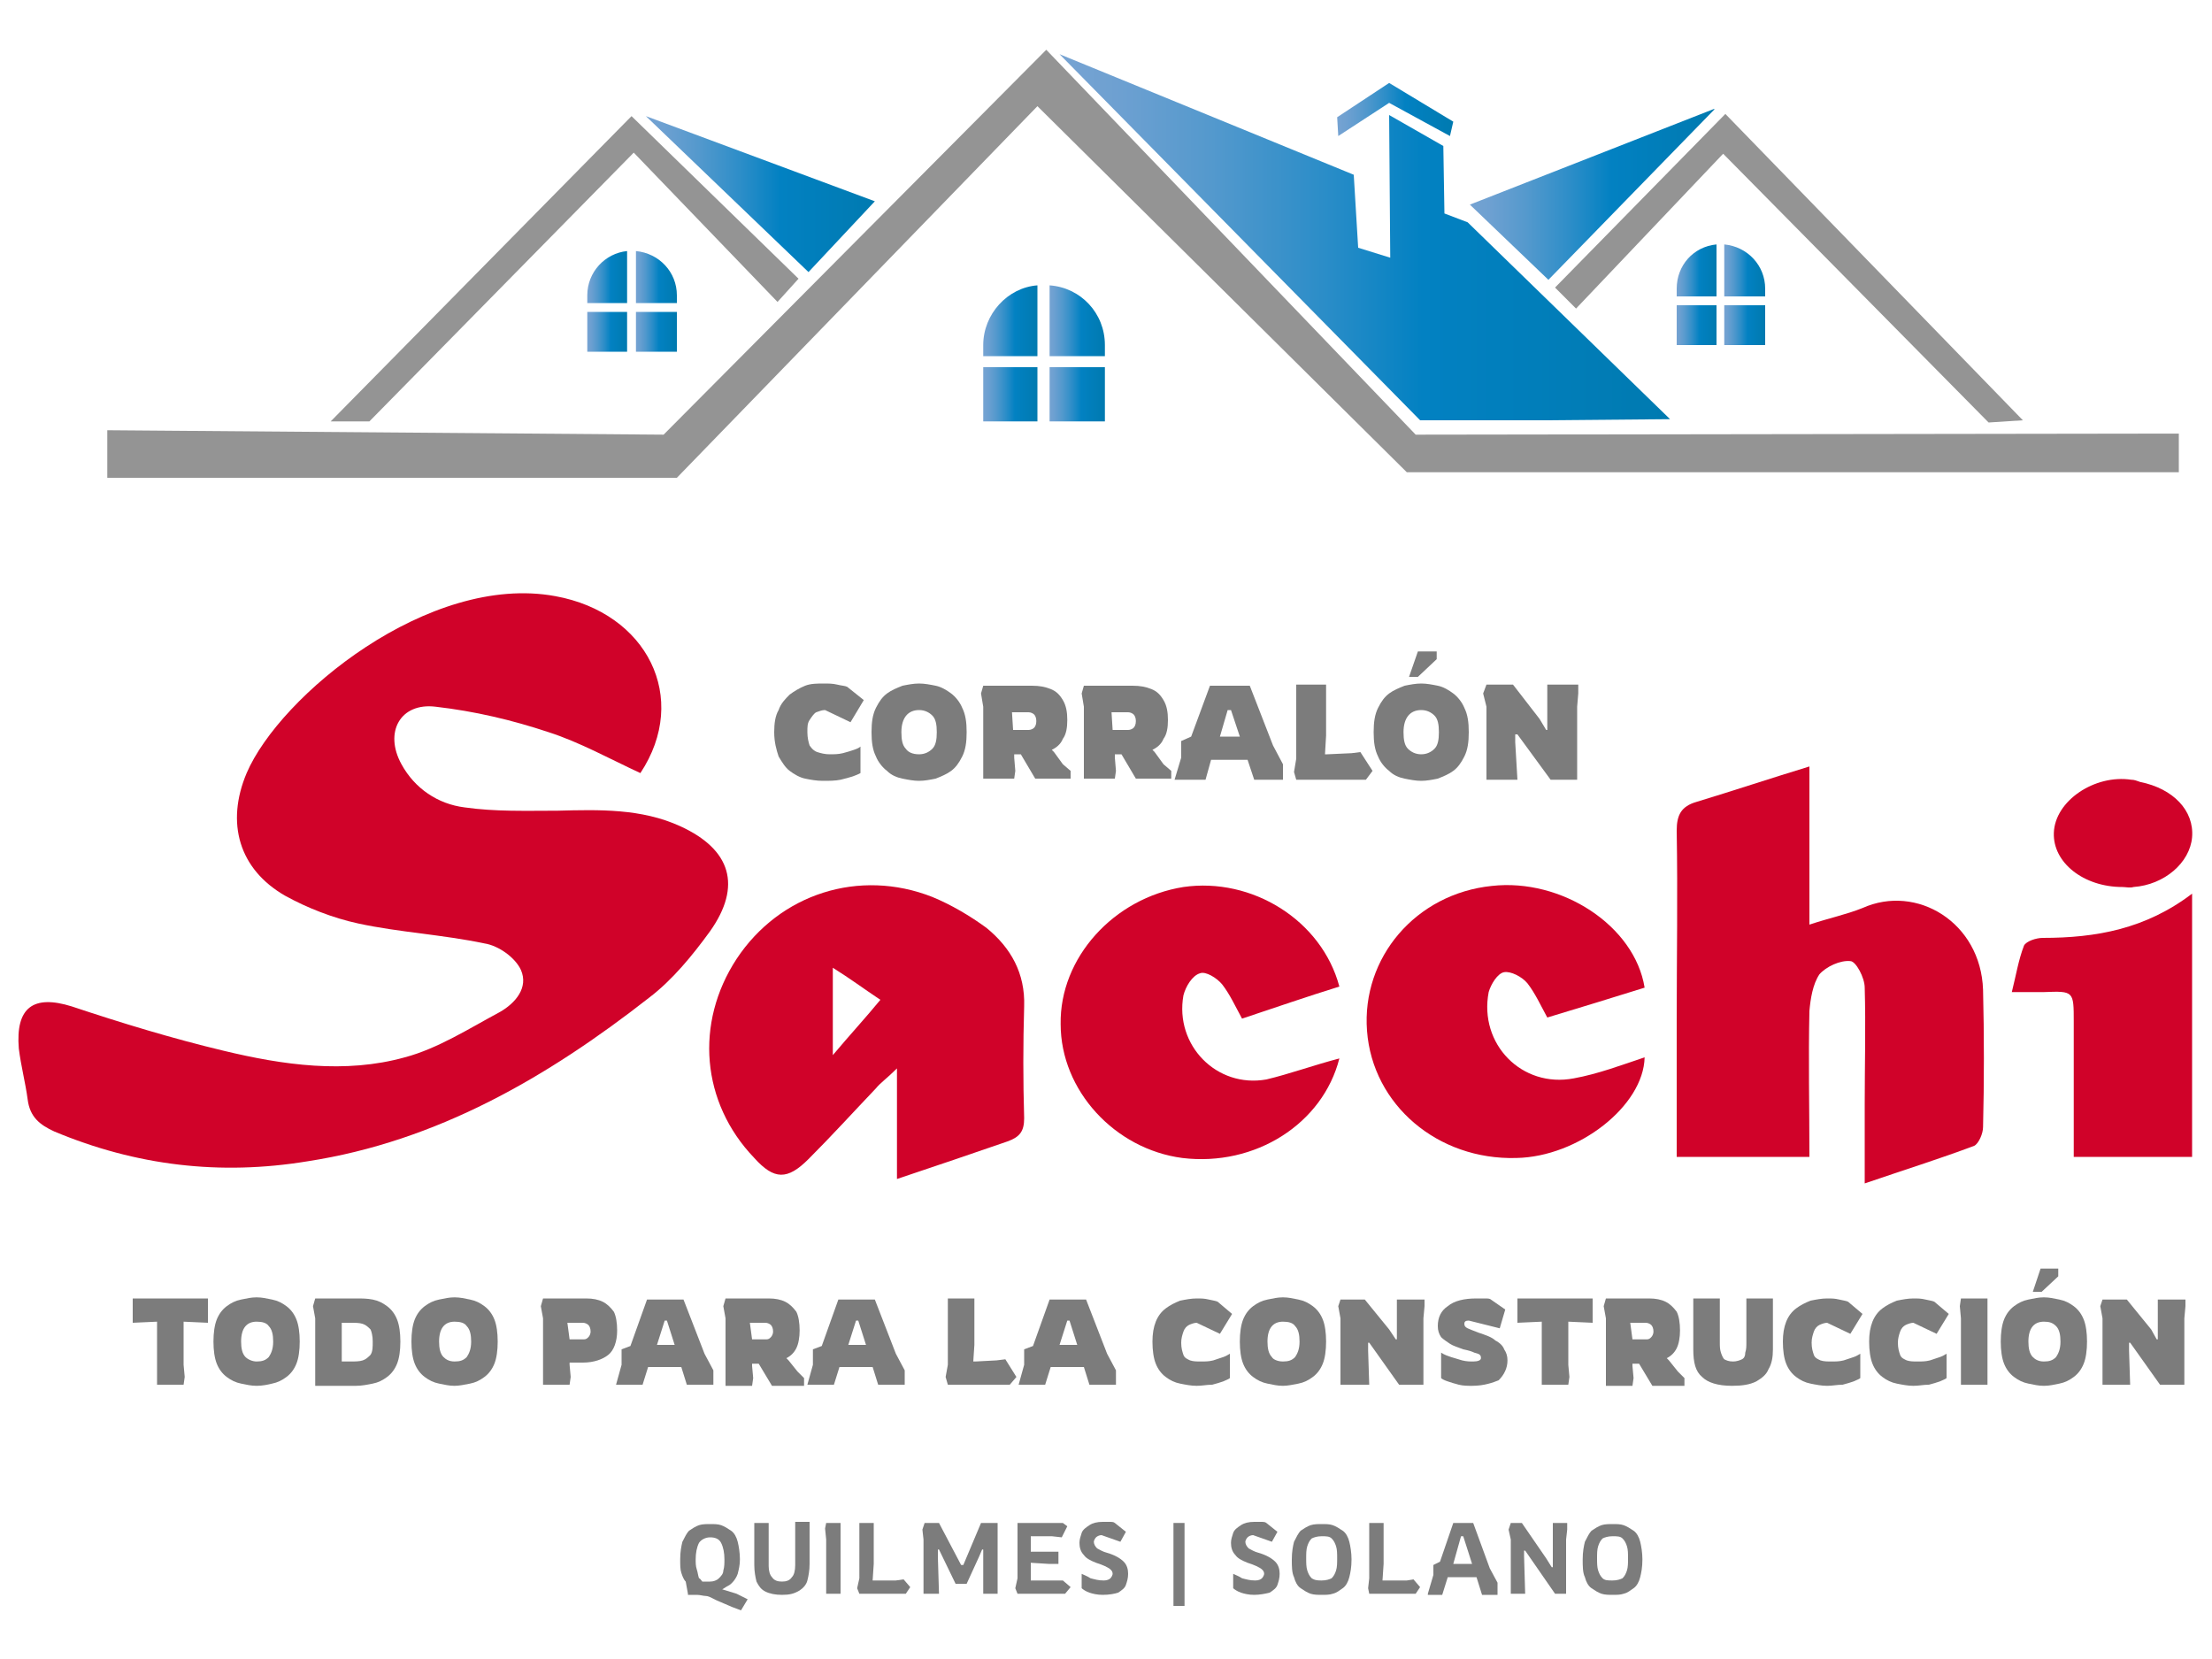 <svg xmlns="http://www.w3.org/2000/svg" xmlns:xlink="http://www.w3.org/1999/xlink" viewBox="0 0 200 150" xml:space="preserve"> <style type="text/css"> .st0{fill:#949494;} .st1{clip-path:url(#aa);fill:url(#p);} .st2{clip-path:url(#e);fill:url(#d);} .st3{clip-path:url(#b);fill:url(#a);} .st4{clip-path:url(#au);fill:url(#at);} .st5{clip-path:url(#ar);fill:url(#aq);} .st6{clip-path:url(#ao);fill:url(#an);} .st7{clip-path:url(#ak);fill:url(#aj);} .st8{clip-path:url(#ah);fill:url(#ag);} .st9{clip-path:url(#ae);fill:url(#ad);} .st10{clip-path:url(#ab);fill:url(#z);} .st11{clip-path:url(#x);fill:url(#w);} .st12{clip-path:url(#u);fill:url(#t);} .st13{clip-path:url(#r);fill:url(#q);} .st14{clip-path:url(#n);fill:url(#m);} .st15{clip-path:url(#k);fill:url(#j);} .st16{clip-path:url(#h);fill:url(#g);} .st17{fill:#7C7C7C;} .st18{fill:#D00229;} </style> <switch> <g> <polygon class="st0" points="9.7 38.9 9.7 43.2 61.2 43.2 93.8 9.6 127.2 42.7 197 42.7 197 39.2 128 39.3 94.6 4.5 60 39.3"></polygon> <polygon class="st0" points="182.9 38 179.8 38.2 155.8 13.9 142.5 27.9 140.6 26 156 10.3"></polygon> <defs> <polygon id="al" points="155.1 9.8 140 25.3 132.9 18.5"></polygon> </defs> <clipPath id="aa"> <use xlink:href="#al"></use> </clipPath> <linearGradient id="p" x1="-194.44" x2="-194.02" y1="413.56" y2="413.56" gradientTransform="matrix(52.562 0 0 -52.562 10353 21755)" gradientUnits="userSpaceOnUse"> <stop stop-color="#76A3D2" offset="0"></stop> <stop stop-color="#6DA0D1" offset=".089"></stop> <stop stop-color="#5499CD" offset=".236"></stop> <stop stop-color="#2B8DC8" offset=".422"></stop> <stop stop-color="#0281C2" offset=".584"></stop> <stop stop-color="#007AB0" offset="1"></stop> </linearGradient> <rect class="st1" x="132.9" y="9.8" width="22.1" height="15.6"></rect> <defs> <polygon id="f" points="151 37.9 128.5 38.1 95.8 4.9 122.4 15.8 122.8 22.4 125.7 23.3 125.6 10.4 130.5 13.2 130.6 19.3 132.7 20.1"></polygon> </defs> <clipPath id="e"> <use xlink:href="#f"></use> </clipPath> <linearGradient id="d" x1="-206.12" x2="-205.7" y1="414.44" y2="414.44" gradientTransform="matrix(130.97 0 0 -130.97 27092 54302)" gradientUnits="userSpaceOnUse"> <stop stop-color="#76A3D2" offset="0"></stop> <stop stop-color="#6DA0D1" offset=".089"></stop> <stop stop-color="#5499CD" offset=".236"></stop> <stop stop-color="#2B8DC8" offset=".422"></stop> <stop stop-color="#0281C2" offset=".584"></stop> <stop stop-color="#007AB0" offset="1"></stop> </linearGradient> <rect class="st2" x="95.8" y="4.9" width="55.2" height="33.1"></rect> <defs> <polygon id="c" points="121 12.3 120.9 10.6 125.6 7.5 131.4 11 131.1 12.3 125.6 9.3"></polygon> </defs> <clipPath id="b"> <use xlink:href="#c"></use> </clipPath> <linearGradient id="a" x1="-171.74" x2="-171.32" y1="411.57" y2="411.57" gradientTransform="matrix(25.096 0 0 -25.096 4430.9 10339)" gradientUnits="userSpaceOnUse"> <stop stop-color="#76A3D2" offset="0"></stop> <stop stop-color="#6DA0D1" offset=".089"></stop> <stop stop-color="#5499CD" offset=".236"></stop> <stop stop-color="#2B8DC8" offset=".422"></stop> <stop stop-color="#0281C2" offset=".584"></stop> <stop stop-color="#007AB0" offset="1"></stop> </linearGradient> <rect class="st3" x="120.9" y="7.5" width="10.6" height="4.8"></rect> <defs> <polygon id="av" points="79.1 18.2 73.1 24.6 58.4 10.5"></polygon> </defs> <clipPath id="au"> <use xlink:href="#av"></use> </clipPath> <linearGradient id="at" x1="-191.03" x2="-190.6" y1="413.45" y2="413.45" gradientTransform="matrix(49.266 0 0 -49.266 9469.5 20387)" gradientUnits="userSpaceOnUse"> <stop stop-color="#76A3D2" offset="0"></stop> <stop stop-color="#6DA0D1" offset=".089"></stop> <stop stop-color="#5499CD" offset=".236"></stop> <stop stop-color="#2B8DC8" offset=".422"></stop> <stop stop-color="#0281C2" offset=".584"></stop> <stop stop-color="#007AB0" offset="1"></stop> </linearGradient> <rect class="st4" x="58.4" y="10.5" width="20.8" height="14.1"></rect> <polygon class="st0" points="72.2 25.2 70.3 27.3 57.3 13.8 33.4 38.1 29.9 38.1 57.1 10.5"></polygon> <defs> <path id="as" d="m94.9 32.2h5v-1c0-2.9-2.2-5.2-5-5.4v6.4z"></path> </defs> <clipPath id="ar"> <use xlink:href="#as"></use> </clipPath> <linearGradient id="aq" x1="-120.9" x2="-120.48" y1="409.98" y2="409.98" gradientTransform="matrix(11.859 0 0 -11.859 1528.6 4890.8)" gradientUnits="userSpaceOnUse"> <stop stop-color="#76A3D2" offset="0"></stop> <stop stop-color="#6DA0D1" offset=".089"></stop> <stop stop-color="#5499CD" offset=".236"></stop> <stop stop-color="#2B8DC8" offset=".422"></stop> <stop stop-color="#0281C2" offset=".584"></stop> <stop stop-color="#007AB0" offset="1"></stop> </linearGradient> <rect class="st5" x="94.9" y="25.8" width="5" height="6.4"></rect> <defs> <path id="ap" d="m88.9 31.2v1h4.9v-6.4c-2.7 0.2-4.9 2.6-4.9 5.4"></path> </defs> <clipPath id="ao"> <use xlink:href="#ap"></use> </clipPath> <linearGradient id="an" x1="-118.81" x2="-118.39" y1="409.92" y2="409.92" gradientTransform="matrix(11.685 0 0 -11.685 1477.2 4819)" gradientUnits="userSpaceOnUse"> <stop stop-color="#76A3D2" offset="0"></stop> <stop stop-color="#6DA0D1" offset=".089"></stop> <stop stop-color="#5499CD" offset=".236"></stop> <stop stop-color="#2B8DC8" offset=".422"></stop> <stop stop-color="#0281C2" offset=".584"></stop> <stop stop-color="#007AB0" offset="1"></stop> </linearGradient> <rect class="st6" x="88.9" y="25.8" width="4.9" height="6.4"></rect> <defs> <rect id="am" x="88.9" y="33.2" width="4.9" height="4.9"></rect> </defs> <clipPath id="ak"> <use xlink:href="#am"></use> </clipPath> <linearGradient id="aj" x1="-118.81" x2="-118.39" y1="410.7" y2="410.7" gradientTransform="matrix(11.685 0 0 -11.685 1477.2 4834.8)" gradientUnits="userSpaceOnUse"> <stop stop-color="#76A3D2" offset="0"></stop> <stop stop-color="#6DA0D1" offset=".089"></stop> <stop stop-color="#5499CD" offset=".236"></stop> <stop stop-color="#2B8DC8" offset=".422"></stop> <stop stop-color="#0281C2" offset=".584"></stop> <stop stop-color="#007AB0" offset="1"></stop> </linearGradient> <rect class="st7" x="88.9" y="33.2" width="4.9" height="4.9"></rect> <defs> <rect id="ai" x="94.9" y="33.2" width="5" height="4.9"></rect> </defs> <clipPath id="ah"> <use xlink:href="#ai"></use> </clipPath> <linearGradient id="ag" x1="-120.9" x2="-120.48" y1="410.75" y2="410.75" gradientTransform="matrix(11.859 0 0 -11.859 1528.6 4906.6)" gradientUnits="userSpaceOnUse"> <stop stop-color="#76A3D2" offset="0"></stop> <stop stop-color="#6DA0D1" offset=".089"></stop> <stop stop-color="#5499CD" offset=".236"></stop> <stop stop-color="#2B8DC8" offset=".422"></stop> <stop stop-color="#0281C2" offset=".584"></stop> <stop stop-color="#007AB0" offset="1"></stop> </linearGradient> <rect class="st8" x="94.9" y="33.2" width="5" height="4.9"></rect> <defs> <path id="af" d="m57.5 27.4h3.7v-0.7c0-2.1-1.6-3.8-3.7-4v4.7z"></path> </defs> <clipPath id="ae"> <use xlink:href="#af"></use> </clipPath> <linearGradient id="ad" x1="-80.632" x2="-80.21" y1="407.55" y2="407.55" gradientTransform="matrix(8.678 0 0 -8.678 757.17 3561.8)" gradientUnits="userSpaceOnUse"> <stop stop-color="#76A3D2" offset="0"></stop> <stop stop-color="#6DA0D1" offset=".089"></stop> <stop stop-color="#5499CD" offset=".236"></stop> <stop stop-color="#2B8DC8" offset=".422"></stop> <stop stop-color="#0281C2" offset=".584"></stop> <stop stop-color="#007AB0" offset="1"></stop> </linearGradient> <rect class="st9" x="57.5" y="22.7" width="3.7" height="4.7"></rect> <defs> <path id="ac" d="m53.1 26.7v0.7h3.6v-4.7c-2 0.2-3.6 1.9-3.6 4"></path> </defs> <clipPath id="ab"> <use xlink:href="#ac"></use> </clipPath> <linearGradient id="z" x1="-77.914" x2="-77.492" y1="407.48" y2="407.48" gradientTransform="matrix(8.551 0 0 -8.551 719.36 3509.4)" gradientUnits="userSpaceOnUse"> <stop stop-color="#76A3D2" offset="0"></stop> <stop stop-color="#6DA0D1" offset=".089"></stop> <stop stop-color="#5499CD" offset=".236"></stop> <stop stop-color="#2B8DC8" offset=".422"></stop> <stop stop-color="#0281C2" offset=".584"></stop> <stop stop-color="#007AB0" offset="1"></stop> </linearGradient> <rect class="st10" x="53.1" y="22.7" width="3.6" height="4.7"></rect> <defs> <rect id="y" x="53.1" y="28.2" width="3.6" height="3.6"></rect> </defs> <clipPath id="x"> <use xlink:href="#y"></use> </clipPath> <linearGradient id="w" x1="-77.914" x2="-77.492" y1="408.26" y2="408.26" gradientTransform="matrix(8.551 0 0 -8.551 719.36 3521)" gradientUnits="userSpaceOnUse"> <stop stop-color="#76A3D2" offset="0"></stop> <stop stop-color="#6DA0D1" offset=".089"></stop> <stop stop-color="#5499CD" offset=".236"></stop> <stop stop-color="#2B8DC8" offset=".422"></stop> <stop stop-color="#0281C2" offset=".584"></stop> <stop stop-color="#007AB0" offset="1"></stop> </linearGradient> <rect class="st11" x="53.1" y="28.2" width="3.6" height="3.6"></rect> <defs> <rect id="v" x="57.5" y="28.2" width="3.7" height="3.6"></rect> </defs> <clipPath id="u"> <use xlink:href="#v"></use> </clipPath> <linearGradient id="t" x1="-80.632" x2="-80.21" y1="408.32" y2="408.32" gradientTransform="matrix(8.678 0 0 -8.678 757.17 3573.4)" gradientUnits="userSpaceOnUse"> <stop stop-color="#76A3D2" offset="0"></stop> <stop stop-color="#6DA0D1" offset=".089"></stop> <stop stop-color="#5499CD" offset=".236"></stop> <stop stop-color="#2B8DC8" offset=".422"></stop> <stop stop-color="#0281C2" offset=".584"></stop> <stop stop-color="#007AB0" offset="1"></stop> </linearGradient> <rect class="st12" x="57.5" y="28.2" width="3.7" height="3.6"></rect> <defs> <path id="s" d="m155.9 26.8h3.7v-0.7c0-2.1-1.6-3.8-3.7-4v4.7z"></path> </defs> <clipPath id="r"> <use xlink:href="#s"></use> </clipPath> <linearGradient id="q" x1="-96.182" x2="-95.761" y1="407.49" y2="407.49" gradientTransform="matrix(8.678 0 0 -8.678 990.54 3560.6)" gradientUnits="userSpaceOnUse"> <stop stop-color="#76A3D2" offset="0"></stop> <stop stop-color="#6DA0D1" offset=".089"></stop> <stop stop-color="#5499CD" offset=".236"></stop> <stop stop-color="#2B8DC8" offset=".422"></stop> <stop stop-color="#0281C2" offset=".584"></stop> <stop stop-color="#007AB0" offset="1"></stop> </linearGradient> <rect class="st13" x="155.9" y="22.1" width="3.7" height="4.7"></rect> <defs> <path id="o" d="m151.6 26.1v0.7h3.6v-4.7c-2.1 0.2-3.6 1.9-3.6 4"></path> </defs> <clipPath id="n"> <use xlink:href="#o"></use> </clipPath> <linearGradient id="m" x1="-93.722" x2="-93.3" y1="407.38" y2="407.38" gradientTransform="matrix(8.551 0 0 -8.551 952.97 3508)" gradientUnits="userSpaceOnUse"> <stop stop-color="#76A3D2" offset="0"></stop> <stop stop-color="#6DA0D1" offset=".089"></stop> <stop stop-color="#5499CD" offset=".236"></stop> <stop stop-color="#2B8DC8" offset=".422"></stop> <stop stop-color="#0281C2" offset=".584"></stop> <stop stop-color="#007AB0" offset="1"></stop> </linearGradient> <rect class="st14" x="151.6" y="22.1" width="3.6" height="4.7"></rect> <defs> <rect id="l" x="151.6" y="27.6" width="3.6" height="3.6"></rect> </defs> <clipPath id="k"> <use xlink:href="#l"></use> </clipPath> <linearGradient id="j" x1="-93.722" x2="-93.3" y1="408.17" y2="408.17" gradientTransform="matrix(8.551 0 0 -8.551 952.97 3519.6)" gradientUnits="userSpaceOnUse"> <stop stop-color="#76A3D2" offset="0"></stop> <stop stop-color="#6DA0D1" offset=".089"></stop> <stop stop-color="#5499CD" offset=".236"></stop> <stop stop-color="#2B8DC8" offset=".422"></stop> <stop stop-color="#0281C2" offset=".584"></stop> <stop stop-color="#007AB0" offset="1"></stop> </linearGradient> <rect class="st15" x="151.6" y="27.6" width="3.6" height="3.6"></rect> <defs> <rect id="i" x="155.9" y="27.6" width="3.7" height="3.6"></rect> </defs> <clipPath id="h"> <use xlink:href="#i"></use> </clipPath> <linearGradient id="g" x1="-96.182" x2="-95.761" y1="408.26" y2="408.26" gradientTransform="matrix(8.678 0 0 -8.678 990.54 3572.2)" gradientUnits="userSpaceOnUse"> <stop stop-color="#76A3D2" offset="0"></stop> <stop stop-color="#6DA0D1" offset=".089"></stop> <stop stop-color="#5499CD" offset=".236"></stop> <stop stop-color="#2B8DC8" offset=".422"></stop> <stop stop-color="#0281C2" offset=".584"></stop> <stop stop-color="#007AB0" offset="1"></stop> </linearGradient> <rect class="st16" x="155.9" y="27.6" width="3.7" height="3.6"></rect> <polygon class="st17" points="14.2 125.2 14.2 119.5 12 119.6 12 117.4 18.8 117.4 18.8 119.6 16.6 119.5 16.6 123.4 16.7 124.5 16.6 125.2"></polygon> <path class="st17" d="m23.2 125.3c-0.5 0-0.9-0.1-1.4-0.2s-0.9-0.3-1.3-0.6-0.7-0.7-0.9-1.2-0.3-1.2-0.3-2 0.1-1.5 0.3-2 0.5-0.9 0.9-1.2 0.8-0.5 1.3-0.6 0.9-0.2 1.4-0.2 0.9 0.1 1.4 0.2 0.9 0.3 1.3 0.6 0.7 0.7 0.9 1.2 0.3 1.2 0.3 2-0.1 1.5-0.3 2-0.5 0.9-0.9 1.2-0.8 0.5-1.3 0.6c-0.4 0.1-0.9 0.2-1.4 0.2m0-2.2c0.5 0 0.8-0.1 1.1-0.4 0.2-0.3 0.4-0.7 0.4-1.4 0-0.6-0.1-1.1-0.4-1.4-0.2-0.3-0.6-0.4-1.1-0.4-0.9 0-1.4 0.6-1.4 1.8 0 0.6 0.1 1.1 0.4 1.4 0.2 0.2 0.6 0.4 1 0.4"></path> <path class="st17" d="m28.5 125.2v-6l-0.2-1.1 0.2-0.7h3.7c0.5 0 1 0 1.5 0.1s0.9 0.3 1.3 0.6 0.7 0.7 0.9 1.2 0.3 1.2 0.3 2-0.1 1.5-0.3 2-0.5 0.9-0.9 1.2-0.8 0.5-1.3 0.6-1 0.2-1.5 0.2h-3.7zm2.4-2.1h0.8c0.4 0 0.8 0 1.1-0.1s0.5-0.3 0.7-0.5c0.2-0.3 0.2-0.7 0.2-1.2s-0.1-0.9-0.2-1.1c-0.2-0.2-0.4-0.4-0.7-0.5s-0.7-0.1-1.1-0.1h-0.8v3.5z"></path> <path class="st17" d="m41.1 125.3c-0.5 0-0.9-0.1-1.4-0.2s-0.9-0.3-1.3-0.6-0.7-0.7-0.9-1.2-0.3-1.2-0.3-2 0.1-1.5 0.3-2 0.5-0.9 0.9-1.2 0.8-0.5 1.3-0.6 0.9-0.2 1.4-0.2 0.9 0.1 1.4 0.2 0.9 0.3 1.3 0.6 0.7 0.7 0.9 1.2 0.3 1.2 0.3 2-0.1 1.5-0.3 2-0.5 0.9-0.9 1.2-0.8 0.5-1.3 0.6-1 0.2-1.4 0.2m0-2.2c0.5 0 0.8-0.1 1.1-0.4 0.2-0.3 0.4-0.7 0.4-1.4 0-0.6-0.1-1.1-0.4-1.4-0.2-0.3-0.6-0.4-1.1-0.4-0.9 0-1.4 0.6-1.4 1.8 0 0.6 0.1 1.1 0.4 1.4 0.2 0.2 0.5 0.4 1 0.4"></path> <path class="st17" d="m49.1 125.2v-6l-0.2-1.1 0.2-0.7h3.9c0.6 0 1.1 0.1 1.5 0.3s0.7 0.5 1 0.9c0.2 0.4 0.3 1 0.3 1.7 0 1-0.3 1.8-0.8 2.2s-1.3 0.7-2.3 0.7h-1.2v0.2l0.1 1.1-0.1 0.7h-2.4zm2.4-4.1h0.6 0.7c0.2 0 0.3-0.1 0.4-0.2s0.2-0.3 0.2-0.5c0-0.3-0.1-0.5-0.2-0.6s-0.3-0.2-0.5-0.2h-0.7-0.7l0.2 1.5z"></path> <path class="st17" d="m55.7 125.2 0.5-1.8v-1.4l0.8-0.3 1.5-4.2h3.3l1.9 4.9 0.8 1.5v1.3h-2.4l-0.5-1.6h-3l-0.5 1.6h-2.4zm3.7-3.6h1.6l-0.7-2.2h-0.2l-0.7 2.2z"></path> <path class="st17" d="m65.6 125.2v-6l-0.2-1.1 0.2-0.7h3.9c0.6 0 1.1 0.1 1.5 0.3s0.7 0.5 1 0.9c0.2 0.4 0.3 1 0.3 1.7 0 0.6-0.1 1.2-0.3 1.6s-0.5 0.7-0.9 0.9l0.2 0.2 0.8 1 0.6 0.6v0.7h-2.9l-1.2-2h-0.6v0.2l0.1 1.1-0.1 0.7h-2.4zm2.4-4.1h0.6 0.7c0.2 0 0.3-0.1 0.4-0.2s0.2-0.3 0.2-0.5c0-0.3-0.1-0.5-0.2-0.6s-0.3-0.2-0.5-0.2h-0.7-0.7l0.2 1.5z"></path> <path class="st17" d="m73 125.2 0.5-1.8v-1.4l0.8-0.3 1.5-4.2h3.3l1.9 4.9 0.8 1.5v1.3h-2.4l-0.5-1.6h-3l-0.5 1.6h-2.4zm3.7-3.6h1.6l-0.7-2.2h-0.2l-0.7 2.2z"></path> <polygon class="st17" points="85.7 125.2 85.5 124.5 85.7 123.4 85.7 117.4 88.1 117.4 88.1 121.6 88 123.1 88.2 123.1 90.1 123 90.9 122.9 91.9 124.5 91.3 125.2"></polygon> <path class="st17" d="m92.1 125.2 0.5-1.8v-1.4l0.8-0.3 1.5-4.2h3.3l1.9 4.9 0.8 1.5v1.3h-2.4l-0.5-1.6h-3l-0.5 1.6h-2.4zm3.7-3.6h1.6l-0.7-2.2h-0.2l-0.7 2.2z"></path> <path class="st17" d="m108.2 125.3c-0.5 0-1-0.1-1.5-0.2s-0.9-0.3-1.3-0.6-0.7-0.7-0.9-1.2-0.3-1.2-0.3-2c0-0.7 0.1-1.3 0.3-1.8s0.5-0.9 0.9-1.2 0.8-0.5 1.3-0.7c0.5-0.1 1-0.2 1.5-0.2 0.4 0 0.7 0 1.1 0.1s0.6 0.1 0.8 0.2l1.3 1.1-1.1 1.8-2.1-1c-0.2 0-0.5 0.1-0.7 0.2s-0.4 0.3-0.5 0.6-0.2 0.6-0.2 1c0 0.5 0.1 0.8 0.2 1.1s0.4 0.4 0.6 0.5c0.3 0.1 0.6 0.1 1 0.1s0.7 0 1.1-0.1c0.3-0.1 0.6-0.2 0.9-0.3s0.4-0.2 0.6-0.3v2.2c-0.1 0.1-0.4 0.2-0.6 0.3-0.3 0.1-0.6 0.2-1 0.3-0.5 0-0.9 0.1-1.4 0.1"></path> <path class="st17" d="m116 125.3c-0.5 0-0.9-0.1-1.4-0.2s-0.9-0.3-1.3-0.6-0.7-0.7-0.9-1.2-0.3-1.2-0.3-2 0.1-1.5 0.3-2 0.5-0.9 0.9-1.2 0.8-0.5 1.3-0.6 0.9-0.2 1.4-0.2 0.9 0.1 1.4 0.2 0.9 0.3 1.3 0.6 0.7 0.7 0.9 1.2 0.3 1.2 0.3 2-0.1 1.5-0.3 2-0.5 0.9-0.9 1.2-0.8 0.5-1.3 0.6-1 0.2-1.4 0.2m0-2.2c0.5 0 0.8-0.1 1.1-0.4 0.2-0.3 0.4-0.7 0.4-1.4 0-0.6-0.1-1.1-0.4-1.4-0.2-0.3-0.6-0.4-1.1-0.4-0.9 0-1.4 0.6-1.4 1.8 0 0.6 0.1 1.1 0.4 1.4 0.1 0.2 0.5 0.4 1 0.4"></path> <polygon class="st17" points="121.2 125.2 121.2 119.2 121 118.1 121.2 117.5 123.4 117.5 125.6 120.2 126.2 121.1 126.3 121.1 126.3 117.5 128.8 117.5 128.8 118.1 128.7 119.2 128.7 125.2 126.5 125.2 123.8 121.4 123.7 121.4 123.7 122.1 123.8 125.2"></polygon> <path class="st17" d="m133.1 125.3c-0.4 0-0.8 0-1.2-0.1s-0.7-0.2-1-0.3-0.5-0.2-0.6-0.3v-2.3c0.3 0.2 0.6 0.3 0.9 0.4s0.7 0.2 1 0.3c0.4 0.1 0.7 0.1 1 0.1 0.4 0 0.7-0.1 0.7-0.3 0-0.1 0-0.2-0.1-0.3s-0.2-0.1-0.5-0.2c-0.2-0.1-0.5-0.2-1-0.3-0.5-0.2-0.9-0.3-1.2-0.5s-0.6-0.4-0.8-0.6c-0.2-0.3-0.3-0.6-0.3-1 0-0.8 0.3-1.4 0.9-1.8 0.6-0.5 1.5-0.7 2.6-0.7h0.7c0.3 0 0.5 0 0.6 0.1l1.3 0.9-0.5 1.7-2.8-0.7c-0.3 0-0.4 0.1-0.4 0.3s0.1 0.3 0.3 0.4 0.5 0.2 1 0.4c0.6 0.2 1.2 0.4 1.5 0.7 0.4 0.2 0.7 0.5 0.8 0.8 0.2 0.3 0.3 0.6 0.3 1 0 0.7-0.3 1.3-0.8 1.8-0.5 0.2-1.3 0.5-2.4 0.5"></path> <polygon class="st17" points="139.4 125.2 139.4 119.5 137.2 119.6 137.2 117.4 144 117.4 144 119.6 141.8 119.5 141.8 123.4 141.9 124.5 141.8 125.2"></polygon> <path class="st17" d="m145.2 125.2v-6l-0.2-1.1 0.2-0.7h3.9c0.6 0 1.1 0.1 1.5 0.3s0.7 0.5 1 0.9c0.2 0.4 0.3 1 0.3 1.7 0 0.6-0.1 1.2-0.3 1.6s-0.5 0.7-0.9 0.9l0.2 0.2 0.8 1 0.6 0.6v0.7h-2.9l-1.2-2h-0.6v0.2l0.1 1.1-0.1 0.7h-2.4zm2.4-4.1h0.6 0.7c0.2 0 0.3-0.1 0.4-0.2s0.2-0.3 0.2-0.5c0-0.3-0.1-0.5-0.2-0.6s-0.3-0.2-0.5-0.2h-0.7-0.7l0.2 1.5z"></path> <path class="st17" d="m156.6 125.3c-1.3 0-2.2-0.3-2.7-0.8-0.6-0.5-0.8-1.3-0.8-2.5v-2.8-1.1-0.7h2.4v4c0 0.3 0 0.6 0.1 0.9s0.2 0.5 0.3 0.6c0.2 0.1 0.4 0.2 0.8 0.2 0.3 0 0.6-0.1 0.8-0.2s0.3-0.3 0.3-0.6c0.1-0.3 0.1-0.6 0.1-0.9v-4h2.4v4.6c0 0.7-0.1 1.3-0.4 1.8-0.2 0.5-0.6 0.8-1.1 1.1-0.6 0.3-1.3 0.4-2.2 0.4"></path> <path class="st17" d="m165.2 125.3c-0.5 0-1-0.1-1.5-0.2s-0.9-0.3-1.3-0.6-0.7-0.7-0.9-1.2-0.3-1.2-0.3-2c0-0.7 0.1-1.3 0.3-1.8s0.5-0.9 0.9-1.2 0.8-0.5 1.3-0.7c0.5-0.1 1-0.2 1.5-0.2 0.4 0 0.7 0 1.1 0.1s0.6 0.1 0.8 0.2l1.3 1.1-1.1 1.8-2.1-1c-0.2 0-0.5 0.1-0.7 0.2s-0.4 0.3-0.5 0.6-0.2 0.6-0.2 1c0 0.5 0.1 0.8 0.2 1.1s0.4 0.4 0.6 0.5c0.3 0.1 0.6 0.1 1 0.1s0.7 0 1.1-0.1c0.3-0.1 0.6-0.2 0.9-0.3s0.4-0.2 0.6-0.3v2.2c-0.1 0.1-0.4 0.2-0.6 0.3-0.3 0.1-0.6 0.2-1 0.3-0.5 0-0.9 0.1-1.4 0.1"></path> <path class="st17" d="m173 125.3c-0.5 0-1-0.1-1.5-0.2s-0.9-0.3-1.3-0.6-0.7-0.7-0.9-1.2-0.3-1.2-0.3-2c0-0.7 0.1-1.3 0.3-1.8s0.5-0.9 0.9-1.2 0.8-0.5 1.3-0.7c0.5-0.1 1-0.2 1.5-0.2 0.4 0 0.7 0 1.1 0.1s0.6 0.1 0.8 0.2l1.3 1.1-1.1 1.8-2.1-1c-0.2 0-0.5 0.1-0.7 0.2s-0.4 0.3-0.5 0.6-0.2 0.6-0.2 1c0 0.5 0.1 0.8 0.2 1.1s0.4 0.4 0.6 0.5c0.3 0.1 0.6 0.1 1 0.1s0.7 0 1.1-0.1c0.3-0.1 0.6-0.2 0.9-0.3s0.4-0.2 0.6-0.3v2.2c-0.1 0.1-0.4 0.2-0.6 0.3-0.3 0.1-0.6 0.2-1 0.3-0.5 0-0.9 0.1-1.4 0.1"></path> <polygon class="st17" points="177.3 125.2 177.3 119.2 177.2 118.1 177.3 117.4 179.7 117.4 179.7 125.2"></polygon> <path class="st17" d="m184.8 125.3c-0.5 0-0.9-0.1-1.4-0.2s-0.9-0.3-1.3-0.6-0.7-0.7-0.9-1.2-0.3-1.2-0.3-2 0.1-1.5 0.3-2 0.5-0.9 0.9-1.2 0.8-0.5 1.3-0.6 0.9-0.2 1.4-0.2 0.9 0.1 1.4 0.2 0.9 0.3 1.3 0.6 0.7 0.7 0.9 1.2 0.3 1.2 0.3 2-0.1 1.5-0.3 2-0.5 0.9-0.9 1.2-0.8 0.5-1.3 0.6-0.9 0.2-1.4 0.2m0-2.2c0.5 0 0.8-0.1 1.1-0.4 0.2-0.3 0.4-0.7 0.4-1.4 0-0.6-0.1-1.1-0.4-1.4s-0.6-0.4-1.1-0.4c-0.9 0-1.4 0.6-1.4 1.8 0 0.6 0.1 1.1 0.4 1.4 0.2 0.2 0.5 0.4 1 0.4m-1-6.3 0.7-2.1h1.6v0.7l-1.5 1.4h-0.8z"></path> <polygon class="st17" points="190.1 125.2 190.1 119.2 189.9 118.1 190.1 117.5 192.3 117.5 194.5 120.2 195 121.1 195.1 121.1 195.1 117.5 197.6 117.5 197.6 118.1 197.5 119.2 197.5 125.2 195.3 125.2 192.6 121.4 192.5 121.4 192.5 122.1 192.6 125.2"></polygon> <path class="st17" d="m62.2 144.1-0.2-1.1c-0.2-0.2-0.3-0.5-0.4-0.8s-0.1-0.7-0.1-1.2c0-0.7 0.1-1.2 0.2-1.6 0.2-0.4 0.4-0.8 0.6-1 0.3-0.2 0.6-0.4 0.9-0.5s0.7-0.1 1-0.1c0.4 0 0.7 0 1 0.1s0.6 0.3 0.9 0.5 0.5 0.6 0.6 1 0.2 1 0.2 1.6c0 0.5-0.1 0.9-0.2 1.3-0.1 0.3-0.3 0.6-0.5 0.8-0.1 0.1-0.2 0.2-0.4 0.3s-0.3 0.2-0.5 0.3l1.3 0.4 1 0.5-0.6 1c-0.3-0.1-0.5-0.2-0.8-0.3-0.2-0.1-0.5-0.2-0.7-0.3s-0.5-0.2-0.7-0.3l-0.4-0.2c-0.2-0.1-0.4-0.2-0.6-0.2s-0.5-0.1-0.8-0.1h-0.8zm1.3-1.1h0.7c0.3 0 0.6-0.1 0.8-0.3s0.4-0.4 0.4-0.7c0.1-0.3 0.1-0.7 0.1-1 0-0.6-0.1-1.1-0.3-1.5s-0.6-0.5-1-0.5-0.8 0.2-1 0.5c-0.2 0.4-0.3 0.9-0.3 1.5 0 0.3 0 0.6 0.1 0.9s0.1 0.5 0.2 0.8c0.1 0 0.2 0.2 0.3 0.3"></path> <path class="st17" d="m70.7 144.2c-0.6 0-1.1-0.1-1.5-0.3s-0.6-0.5-0.8-0.9c-0.1-0.4-0.2-0.9-0.2-1.5v-2.4-0.9-0.5h1.3v3.9c0 0.4 0.1 0.8 0.3 1 0.2 0.3 0.5 0.4 0.9 0.4s0.7-0.1 0.9-0.4c0.2-0.2 0.3-0.6 0.3-1.1v-3.9h1.3v3.8c0 0.6-0.1 1.1-0.2 1.5s-0.4 0.7-0.7 0.9c-0.5 0.3-0.9 0.4-1.6 0.4"></path> <polygon class="st17" points="74.7 144.1 74.7 139.2 74.6 138.2 74.7 137.7 76 137.7 76 144.1"></polygon> <polygon class="st17" points="77.7 144.1 77.5 143.6 77.7 142.7 77.7 137.7 79 137.7 79 141.4 78.9 142.9 79.1 142.9 81 142.9 81.7 142.8 82.3 143.5 81.9 144.1"></polygon> <polygon class="st17" points="83.5 144.1 83.5 139.2 83.4 138.3 83.6 137.7 84.9 137.7 86.9 141.5 87.1 141.5 88.7 137.7 90.2 137.7 90.2 138.3 90.2 139.1 90.2 144.1 88.9 144.1 88.9 143.3 88.9 140.1 88.8 140.1 88.5 140.8 87.4 143.2 86.4 143.2 84.9 140.1 84.8 140.1 84.8 140.8 84.9 144.1"></polygon> <polygon class="st17" points="92 144.1 91.8 143.6 92 142.7 92 137.7 96.1 137.7 96.5 138 96 139 95.1 138.9 93.2 138.9 93.2 140.3 95.7 140.3 95.7 141.4 94.8 141.4 93.2 141.3 93.2 142.9 96.1 142.9 96.8 143.5 96.3 144.1"></polygon> <path class="st17" d="m99.7 144.2c-0.5 0-0.9-0.1-1.2-0.2s-0.6-0.3-0.7-0.4v-1.3c0.2 0.1 0.5 0.2 0.8 0.4 0.4 0.1 0.7 0.2 1.2 0.2 0.3 0 0.5-0.1 0.6-0.2s0.2-0.3 0.2-0.4c0-0.2-0.1-0.3-0.2-0.4s-0.3-0.2-0.5-0.3-0.5-0.2-0.8-0.3c-0.5-0.2-0.9-0.4-1.1-0.7-0.3-0.3-0.4-0.7-0.4-1.1 0-0.3 0.1-0.6 0.2-0.9s0.4-0.5 0.7-0.7 0.7-0.3 1.2-0.3h0.6c0.2 0 0.4 0 0.5 0.1l1 0.8-0.5 0.9-1.7-0.6c-0.2 0-0.4 0.1-0.5 0.2s-0.2 0.3-0.2 0.4c0 0.2 0.1 0.4 0.3 0.6 0.2 0.1 0.5 0.3 0.9 0.4 0.7 0.2 1.2 0.5 1.5 0.8s0.4 0.7 0.4 1.1-0.1 0.7-0.2 1-0.4 0.5-0.7 0.7c-0.3 0.1-0.8 0.2-1.4 0.2"></path> <rect class="st17" x="106.1" y="137.7" width="1" height="7.5"></rect> <path class="st17" d="m113.4 144.2c-0.5 0-0.9-0.1-1.2-0.2s-0.6-0.3-0.7-0.4v-1.3c0.2 0.1 0.5 0.2 0.8 0.4 0.4 0.1 0.7 0.2 1.2 0.2 0.3 0 0.5-0.1 0.6-0.2s0.2-0.3 0.2-0.4c0-0.2-0.1-0.3-0.2-0.4s-0.3-0.2-0.5-0.3-0.5-0.2-0.8-0.3c-0.5-0.2-0.9-0.4-1.1-0.7-0.3-0.3-0.4-0.7-0.4-1.1 0-0.3 0.1-0.6 0.2-0.9s0.4-0.5 0.7-0.7 0.7-0.3 1.2-0.3h0.6c0.2 0 0.4 0 0.5 0.1l1 0.8-0.5 0.9-1.7-0.6c-0.2 0-0.4 0.1-0.5 0.2s-0.2 0.3-0.2 0.4c0 0.2 0.1 0.4 0.3 0.6 0.2 0.1 0.5 0.3 0.9 0.4 0.7 0.2 1.2 0.5 1.5 0.8s0.4 0.7 0.4 1.1-0.1 0.7-0.2 1-0.4 0.5-0.7 0.7c-0.4 0.1-0.9 0.2-1.4 0.2"></path> <path class="st17" d="m119.5 144.2c-0.3 0-0.7 0-1-0.1s-0.6-0.3-0.9-0.5-0.5-0.6-0.6-1c-0.2-0.4-0.2-1-0.2-1.6 0-0.7 0.1-1.2 0.2-1.6 0.2-0.4 0.4-0.8 0.6-1 0.3-0.2 0.6-0.4 0.9-0.5s0.7-0.1 1-0.1c0.4 0 0.7 0 1 0.1s0.6 0.3 0.9 0.5 0.5 0.6 0.6 1 0.2 1 0.2 1.6c0 0.7-0.1 1.2-0.2 1.6s-0.3 0.8-0.6 1-0.5 0.4-0.9 0.5c-0.3 0.1-0.6 0.1-1 0.1m0-1.3c0.4 0 0.7-0.1 0.9-0.2 0.2-0.2 0.3-0.4 0.4-0.7s0.1-0.7 0.1-1.1 0-0.8-0.1-1.1-0.2-0.5-0.4-0.7-0.5-0.2-0.9-0.2-0.7 0.1-0.9 0.2c-0.2 0.2-0.3 0.4-0.4 0.7s-0.1 0.7-0.1 1.1 0 0.8 0.1 1.1 0.2 0.5 0.4 0.7c0.3 0.2 0.6 0.2 0.9 0.2"></path> <polygon class="st17" points="123.8 144.1 123.7 143.6 123.8 142.7 123.8 137.7 125.1 137.7 125.1 141.4 125 142.9 125.2 142.9 127.2 142.9 127.8 142.8 128.4 143.5 128 144.1"></polygon> <path class="st17" d="m129.1 144.1 0.5-1.7v-0.9l0.6-0.3 1.2-3.5h1.8l1.5 4.1 0.7 1.3v1.1h-1.4l-0.5-1.6h-2.6l-0.5 1.6h-1.3zm2.3-2.7h1.7l-0.8-2.5h-0.2l-0.7 2.5z"></path> <polygon class="st17" points="136.6 144.1 136.6 139.2 136.4 138.3 136.6 137.7 137.6 137.7 139.8 140.9 140.3 141.7 140.4 141.7 140.4 137.7 141.7 137.7 141.7 138.3 141.6 139.2 141.6 144.1 140.6 144.1 137.9 140.2 137.8 140.2 137.8 140.7 137.9 144.1"></polygon> <path class="st17" d="m145.8 144.2c-0.3 0-0.7 0-1-0.1s-0.6-0.3-0.9-0.5-0.5-0.6-0.6-1c-0.2-0.4-0.2-1-0.2-1.6 0-0.7 0.1-1.2 0.2-1.6 0.2-0.4 0.4-0.8 0.6-1 0.3-0.2 0.6-0.4 0.9-0.5s0.7-0.1 1-0.1c0.4 0 0.7 0 1 0.1s0.6 0.3 0.9 0.5 0.5 0.6 0.6 1 0.2 1 0.2 1.6c0 0.7-0.1 1.2-0.2 1.6s-0.3 0.8-0.6 1-0.5 0.4-0.9 0.5c-0.3 0.1-0.6 0.1-1 0.1m0-1.3c0.4 0 0.7-0.1 0.9-0.2 0.2-0.2 0.3-0.4 0.4-0.7s0.1-0.7 0.1-1.1 0-0.8-0.1-1.1-0.2-0.5-0.4-0.7-0.5-0.2-0.9-0.2-0.7 0.1-0.9 0.2c-0.2 0.2-0.3 0.4-0.4 0.7s-0.1 0.7-0.1 1.1 0 0.8 0.1 1.1 0.2 0.5 0.4 0.7 0.5 0.2 0.9 0.2"></path> <path class="st17" d="m74.4 70.6c-0.6 0-1.1-0.1-1.6-0.2s-1-0.4-1.4-0.7-0.7-0.8-1-1.3c-0.2-0.6-0.4-1.3-0.4-2.2 0-0.8 0.1-1.5 0.4-2 0.2-0.6 0.6-1 1-1.4 0.4-0.3 0.9-0.6 1.4-0.8s1.1-0.2 1.7-0.2c0.4 0 0.8 0 1.2 0.1s0.7 0.1 0.9 0.2l1.5 1.2-1.2 2-2.3-1.1c-0.3 0-0.5 0.1-0.8 0.2-0.2 0.1-0.4 0.4-0.6 0.7s-0.2 0.6-0.2 1.1 0.1 0.9 0.2 1.2c0.2 0.3 0.4 0.5 0.7 0.6s0.7 0.2 1.1 0.2 0.8 0 1.2-0.1 0.7-0.2 1-0.3 0.5-0.2 0.6-0.3v2.4c-0.2 0.1-0.4 0.2-0.7 0.3s-0.7 0.2-1.1 0.3c-0.5 0.1-1 0.1-1.6 0.1"></path> <path class="st17" d="m83.1 70.6c-0.5 0-1-0.1-1.5-0.2s-1-0.3-1.4-0.7c-0.4-0.3-0.8-0.8-1-1.3-0.3-0.6-0.4-1.3-0.4-2.2s0.1-1.6 0.4-2.2 0.6-1 1-1.3 0.9-0.5 1.4-0.7c0.5-0.1 1-0.2 1.5-0.2s1 0.1 1.5 0.2 1 0.4 1.4 0.7 0.8 0.8 1 1.3c0.3 0.6 0.4 1.3 0.4 2.2s-0.1 1.6-0.4 2.2-0.6 1-1 1.3-0.9 0.5-1.4 0.7c-0.5 0.1-1 0.2-1.5 0.2m0-2.4c0.5 0 0.9-0.2 1.2-0.5s0.4-0.8 0.4-1.5-0.1-1.2-0.4-1.5-0.7-0.5-1.2-0.5c-1 0-1.6 0.7-1.6 2 0 0.7 0.1 1.2 0.4 1.5 0.2 0.3 0.6 0.5 1.2 0.5"></path> <path class="st17" d="m88.9 70.5v-6.6l-0.2-1.2 0.2-0.7h4.4c0.7 0 1.2 0.1 1.7 0.3s0.8 0.5 1.1 1 0.4 1.1 0.4 1.8-0.1 1.3-0.4 1.7c-0.2 0.5-0.6 0.8-1 1l0.2 0.2 0.8 1.1 0.7 0.6v0.7h-3.2l-1.3-2.2h-0.6v0.3l0.1 1.2-0.1 0.7h-2.8zm2.7-4.5h0.7 0.7c0.2 0 0.4-0.1 0.5-0.2s0.2-0.3 0.2-0.6-0.1-0.5-0.2-0.6-0.3-0.2-0.5-0.2h-0.7-0.8l0.1 1.6z"></path> <path class="st17" d="m98 70.5v-6.6l-0.2-1.2 0.2-0.7h4.4c0.7 0 1.2 0.1 1.7 0.3s0.8 0.5 1.1 1 0.4 1.1 0.4 1.8-0.1 1.3-0.4 1.7c-0.2 0.5-0.6 0.8-1 1l0.2 0.2 0.8 1.1 0.7 0.6v0.7h-3.2l-1.3-2.2h-0.6v0.3l0.1 1.2-0.1 0.7h-2.8zm2.6-4.5h0.7 0.7c0.2 0 0.4-0.1 0.5-0.2s0.2-0.3 0.2-0.6-0.1-0.5-0.2-0.6-0.3-0.2-0.5-0.2h-0.7-0.8l0.1 1.6z"></path> <path class="st17" d="m106.2 70.5 0.6-2v-1.5l0.9-0.4 1.7-4.6h3.6l2.1 5.4 0.9 1.7v1.4h-2.6l-0.6-1.8h-3.3l-0.5 1.8h-2.8zm4.1-3.9h1.8l-0.8-2.4h-0.3l-0.7 2.4z"></path> <polygon class="st17" points="117.2 70.5 117 69.8 117.2 68.6 117.2 61.9 119.9 61.9 119.9 66.5 119.8 68.2 120 68.2 122.2 68.1 123 68 124.1 69.7 123.5 70.5"></polygon> <path class="st17" d="m128.5 70.6c-0.5 0-1-0.1-1.5-0.2s-1-0.3-1.4-0.7c-0.4-0.3-0.8-0.8-1-1.3-0.3-0.6-0.4-1.3-0.4-2.2s0.1-1.6 0.4-2.2 0.6-1 1-1.3 0.9-0.5 1.4-0.7c0.5-0.1 1-0.2 1.5-0.2s1 0.1 1.5 0.2 1 0.4 1.4 0.7 0.8 0.8 1 1.3c0.3 0.6 0.4 1.3 0.4 2.2s-0.1 1.6-0.4 2.2-0.6 1-1 1.3-0.9 0.5-1.4 0.7c-0.5 0.1-1 0.2-1.5 0.2m0-2.4c0.5 0 0.9-0.2 1.2-0.5s0.4-0.8 0.4-1.5-0.1-1.2-0.4-1.5-0.7-0.5-1.2-0.5c-1 0-1.6 0.7-1.6 2 0 0.7 0.1 1.2 0.4 1.5s0.7 0.5 1.2 0.5m-1.1-7 0.8-2.3h1.7v0.7l-1.7 1.6h-0.8z"></path> <polygon class="st17" points="134.4 70.5 134.4 63.9 134.1 62.7 134.4 61.9 136.8 61.9 139.2 65 139.8 66 139.9 66 139.9 61.9 142.7 61.9 142.7 62.7 142.6 63.9 142.6 70.5 140.2 70.5 137.2 66.4 137 66.4 137 67.1 137.2 70.5"></polygon> <path class="st18" d="m57.9 69.9c-2.8-1.3-5.5-2.8-8.3-3.7-3.3-1.1-6.7-1.9-10.2-2.3-3.2-0.4-4.7 2.3-3.1 5.2 1.2 2.2 3.3 3.6 5.7 3.9 2.8 0.4 5.6 0.3 8.4 0.3 3.8-0.1 7.6-0.2 11.1 1.4 4.6 2.1 5.6 5.4 2.7 9.5-1.6 2.2-3.4 4.4-5.5 6-9.2 7.2-19.2 13-30.9 14.8-7.9 1.3-15.5 0.4-22.9-2.7-1.3-0.6-2.2-1.3-2.4-2.9-0.2-1.5-0.6-3-0.8-4.6-0.3-3.7 1.3-4.9 4.8-3.8 4.5 1.5 9.1 2.9 13.7 4 5.4 1.3 11 2.1 16.4 0.6 3-0.8 5.8-2.6 8.6-4.1 1.4-0.8 2.6-2.2 1.9-3.8-0.5-1.1-2-2.2-3.3-2.4-3.8-0.8-7.7-1-11.4-1.8-2.3-0.5-4.6-1.4-6.6-2.5-4.2-2.4-5.4-6.6-3.5-11.1 3-7 16.5-18.1 27.9-16 8.3 1.5 12.2 9.2 7.7 16"></path> <path class="st18" d="m168.6 107v-7.2c0-3.5 0.1-7 0-10.5 0-0.9-0.8-2.4-1.3-2.4-0.9-0.1-2.2 0.5-2.8 1.2-0.6 0.9-0.8 2.2-0.9 3.3-0.1 4.3 0 8.7 0 13.2h-12v-12.2c0-5.8 0.1-11.5 0-17.3 0-1.4 0.4-2.2 1.8-2.6 3.3-1 6.6-2.1 10.2-3.2v14.3c1.8-0.6 3.3-0.9 4.8-1.5 4.9-2.2 10.7 1.3 10.9 7.4 0.1 4.1 0.1 8.3 0 12.4 0 0.6-0.4 1.5-0.8 1.7-3.2 1.2-6.4 2.2-9.9 3.4"></path> <path class="st18" d="m81.1 106.6v-10c-0.9 0.9-1.5 1.3-1.9 1.8-2 2.1-4 4.3-6.1 6.4-1.9 1.9-3.1 1.9-4.9-0.1-4.8-5-5.4-12.2-1.6-18 3.9-5.9 11.1-8.2 17.7-5.6 1.7 0.7 3.4 1.7 4.9 2.8 2.2 1.8 3.5 4.1 3.4 7.1-0.1 3.4-0.1 6.7 0 10.1 0 1.2-0.4 1.7-1.5 2.1-3.2 1.1-6.4 2.2-10 3.4m-5.8-11.2c1.6-1.9 2.9-3.3 4.3-5-1.5-1-2.7-1.9-4.3-2.9v7.9z"></path> <path class="st18" d="m148.7 89.3c-2.9 0.9-5.8 1.8-8.8 2.7-0.6-1.1-1.1-2.2-1.8-3.1-0.5-0.6-1.5-1.1-2.1-1s-1.2 1.1-1.4 1.8c-0.9 4.7 3 8.7 7.7 7.8 2.2-0.4 4.3-1.2 6.4-1.9-0.1 4.4-6 9-11.6 9.1-7.1 0.2-13-4.8-13.5-11.5-0.5-6.6 4.4-12.4 11.3-13.1 6.3-0.7 12.9 3.6 13.8 9.2"></path> <path class="st18" d="m121.1 95.7c-1.5 5.9-7.6 9.8-14.2 9-6.1-0.8-11-6.1-11-12.1-0.1-6 4.8-11.4 11.1-12.4 6.2-0.9 12.5 3 14.1 9-2.9 0.9-5.8 1.9-8.8 2.9-0.6-1.1-1.1-2.2-1.8-3.1-0.5-0.6-1.5-1.2-2-1-0.7 0.2-1.3 1.2-1.5 2-0.8 4.5 3 8.4 7.5 7.6 2.1-0.5 4.3-1.3 6.6-1.9"></path> <path class="st18" d="m187.5 104.6v-12.2c0-2.8 0-2.8-2.7-2.7h-2.9c0.4-1.6 0.6-2.9 1.1-4.2 0.2-0.4 1.1-0.7 1.7-0.7 4.8 0 9.3-0.8 13.5-4v23.8h-10.7z"></path> <path class="st18" d="m191.9 80.2c-3.5 0-6.3-2.2-6.2-4.9 0.1-2.9 3.7-5.3 7-4.8 0.3 0 0.5 0.1 0.8 0.2 3 0.6 4.9 2.6 4.7 5-0.2 2.3-2.5 4.3-5.3 4.5-0.3 0.1-0.7 0-1 0"></path> </g> </switch> </svg>